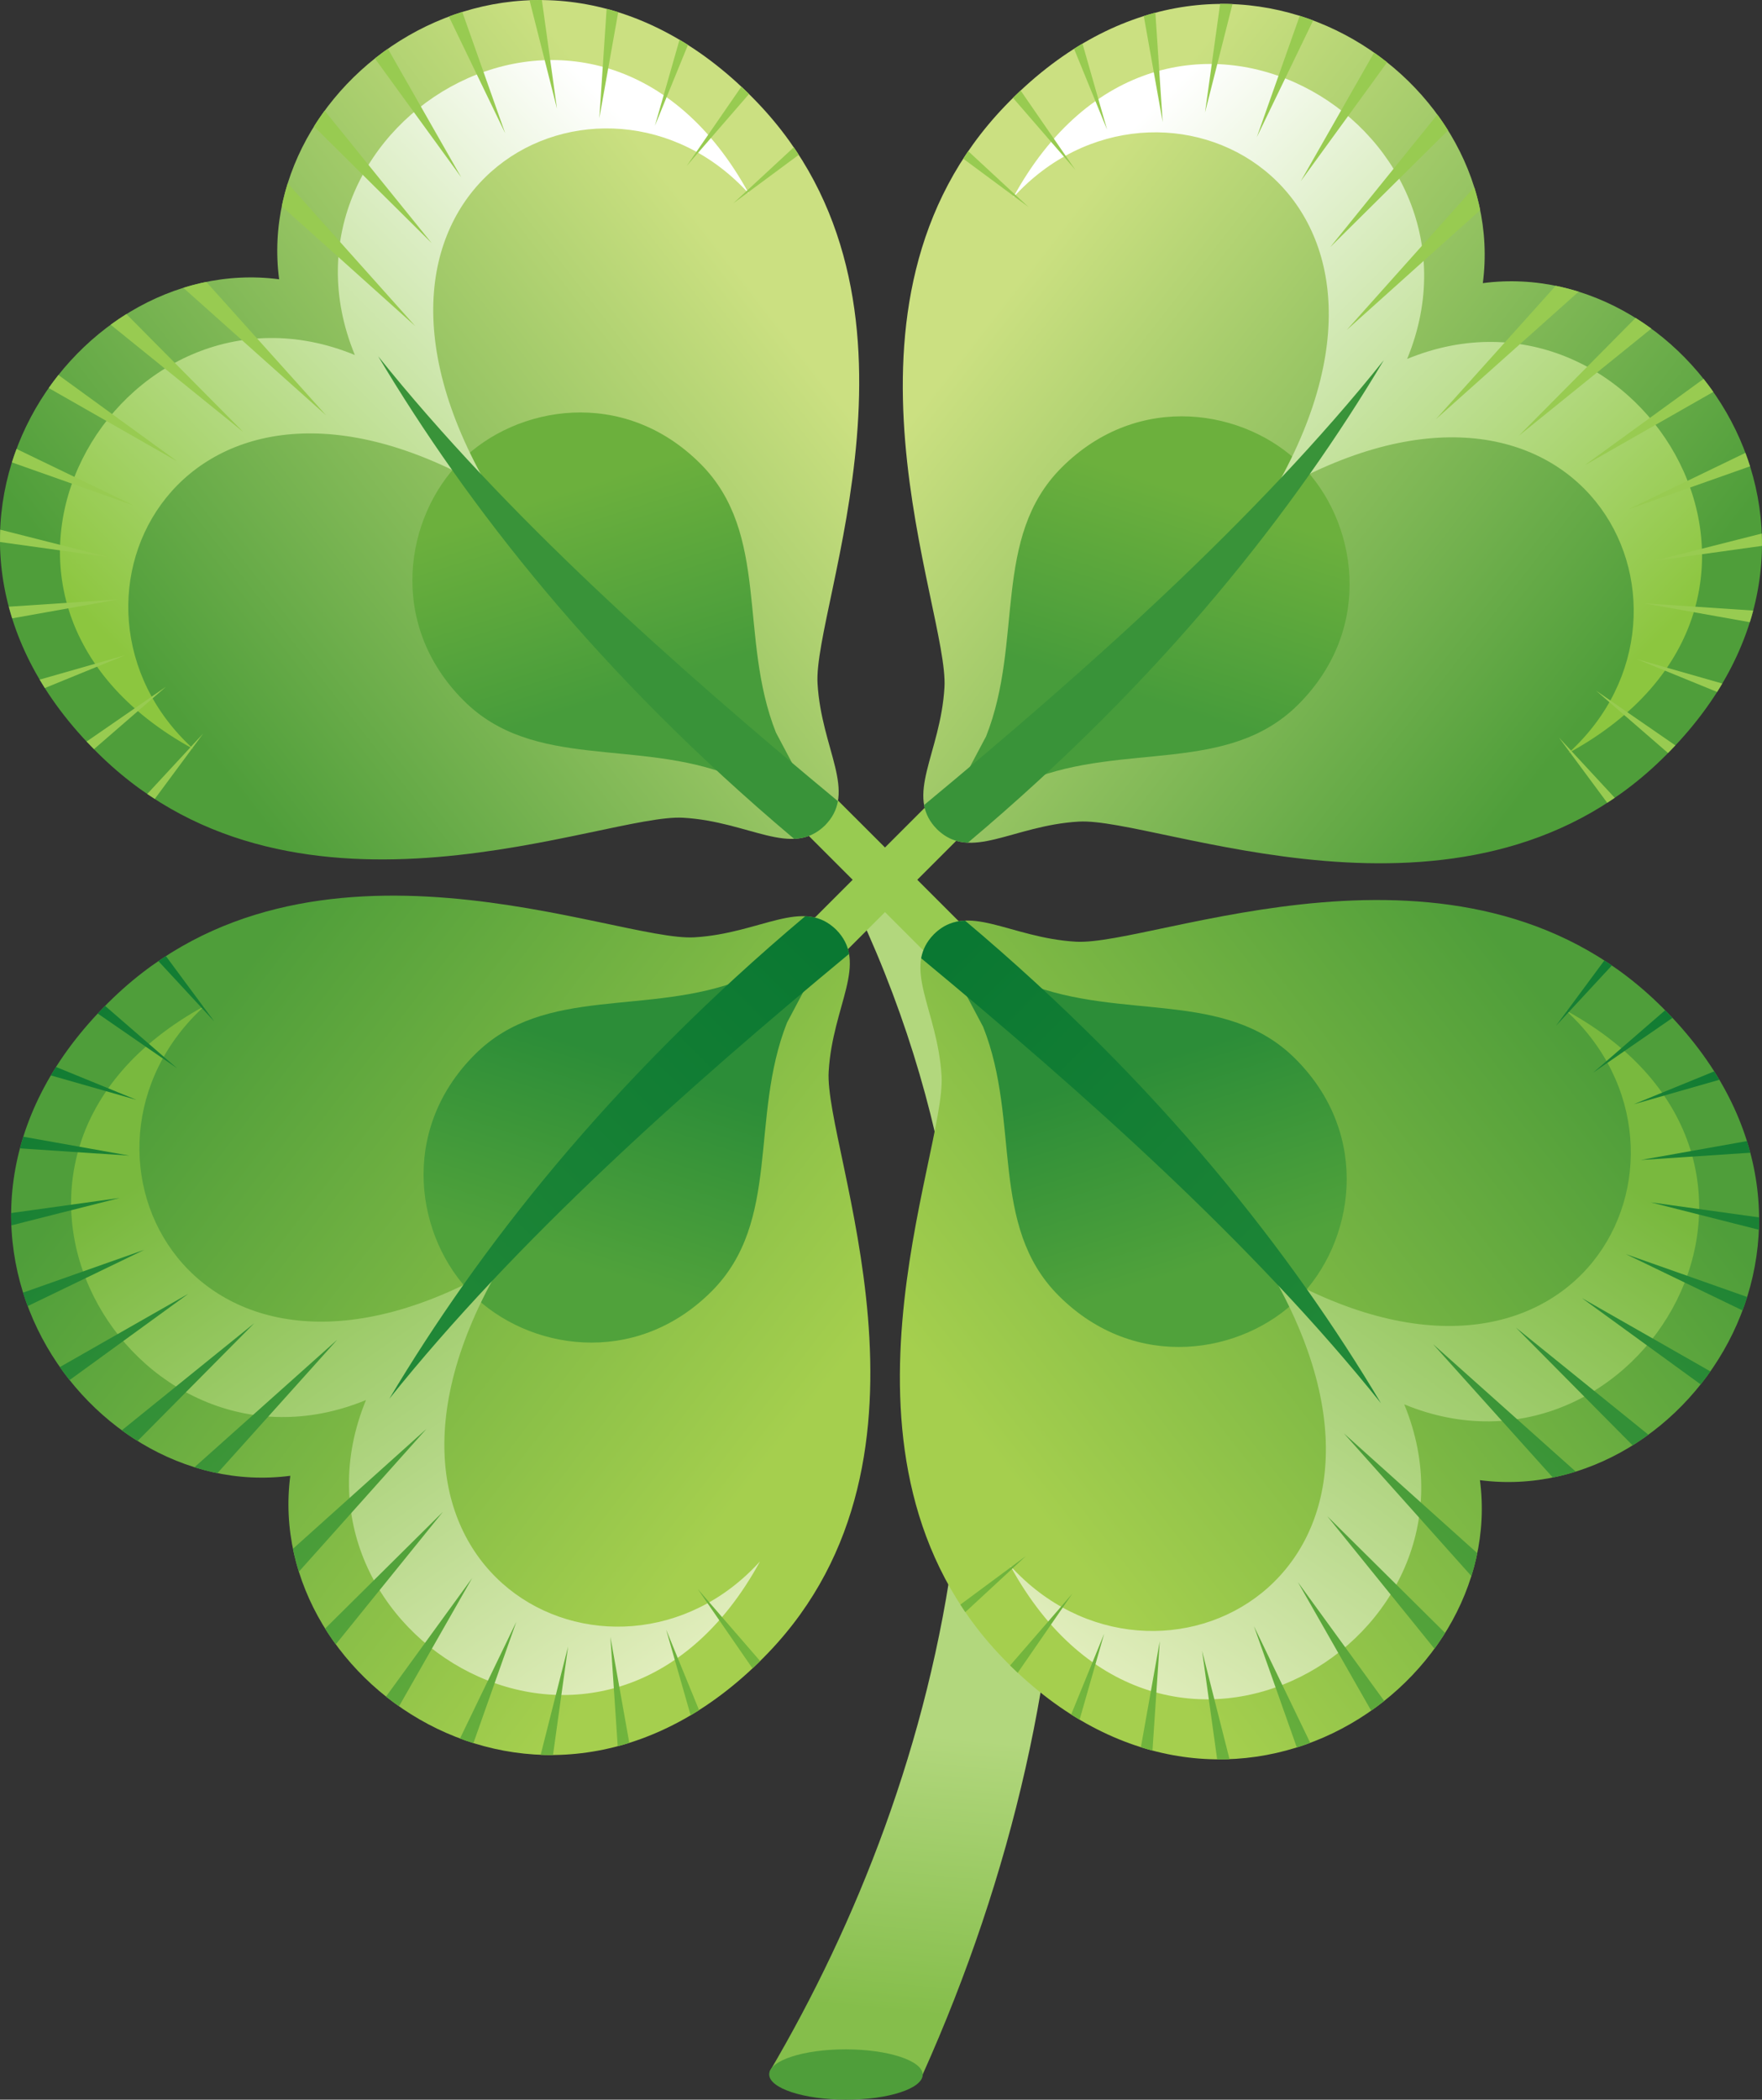 <?xml version="1.0" encoding="UTF-8"?>
<!DOCTYPE svg PUBLIC "-//W3C//DTD SVG 1.1//EN" "http://www.w3.org/Graphics/SVG/1.1/DTD/svg11.dtd">
<!-- Creator: CorelDRAW -->
<svg xmlns="http://www.w3.org/2000/svg" xml:space="preserve" width="273.52mm" height="325.876mm"
viewBox="0 0 34.663 41.298"
 xmlns:xlink="http://www.w3.org/1999/xlink">
 <rect x="0" y="0" width="34.663" height="41.298" fill="#333333" stroke="none"/>
 <defs>
  <style type="text/css">
    .fil6 {fill:#399339}
    .fil2 {fill:#4F9E3A}
    .fil1 {fill:#98CB51}
    .fil33 {fill:url(#id0)}
    .fil13 {fill:url(#id1)}
    .fil48 {fill:url(#id2)}
    .fil34 {fill:url(#id3)}
    .fil28 {fill:url(#id4)}
    .fil14 {fill:url(#id5)}
    .fil40 {fill:url(#id6)}
    .fil20 {fill:url(#id7)}
    .fil41 {fill:url(#id8)}
    .fil21 {fill:url(#id9)}
    .fil47 {fill:url(#id10)}
    .fil27 {fill:url(#id11)}
    .fil35 {fill:url(#id12)}
    .fil39 {fill:url(#id13)}
    .fil15 {fill:url(#id14)}
    .fil19 {fill:url(#id15)}
    .fil46 {fill:url(#id16)}
    .fil42 {fill:url(#id17)}
    .fil36 {fill:url(#id18)}
    .fil38 {fill:url(#id19)}
    .fil37 {fill:url(#id20)}
    .fil26 {fill:url(#id21)}
    .fil22 {fill:url(#id22)}
    .fil16 {fill:url(#id23)}
    .fil18 {fill:url(#id24)}
    .fil17 {fill:url(#id25)}
    .fil43 {fill:url(#id26)}
    .fil23 {fill:url(#id27)}
    .fil44 {fill:url(#id28)}
    .fil45 {fill:url(#id29)}
    .fil24 {fill:url(#id30)}
    .fil25 {fill:url(#id31)}
    .fil29 {fill:url(#id32)}
    .fil49 {fill:url(#id33)}
    .fil9 {fill:url(#id34)}
    .fil5 {fill:url(#id35)}
    .fil32 {fill:url(#id36)}
    .fil12 {fill:url(#id37)}
    .fil10 {fill:url(#id38)}
    .fil7 {fill:url(#id39)}
    .fil3 {fill:url(#id40)}
    .fil30 {fill:url(#id41)}
    .fil11 {fill:url(#id42)}
    .fil31 {fill:url(#id43)}
    .fil4 {fill:url(#id44)}
    .fil8 {fill:url(#id45)}
    .fil0 {fill:url(#id46)}
  </style>
  <linearGradient id="id0" gradientUnits="userSpaceOnUse" x1="31.51" y1="19.028" x2="18.401" y2="32.141">
   <stop offset="0" style="stop-color:#117C33"/>
   <stop offset="1" style="stop-color:#79B93E"/>
  </linearGradient>
  <linearGradient id="id1" gradientUnits="userSpaceOnUse" xlink:href="#id0" x1="3.313" y1="18.945" x2="16.425" y2="32.054">
  </linearGradient>
  <linearGradient id="id2" gradientUnits="userSpaceOnUse" xlink:href="#id0" x1="31.544" y1="18.995" x2="18.368" y2="32.174">
  </linearGradient>
  <linearGradient id="id3" gradientUnits="userSpaceOnUse" xlink:href="#id0" x1="31.52" y1="19.018" x2="18.391" y2="32.151">
  </linearGradient>
  <linearGradient id="id4" gradientUnits="userSpaceOnUse" xlink:href="#id0" x1="3.279" y1="18.911" x2="16.459" y2="32.087">
  </linearGradient>
  <linearGradient id="id5" gradientUnits="userSpaceOnUse" xlink:href="#id0" x1="3.303" y1="18.934" x2="16.436" y2="32.064">
  </linearGradient>
  <linearGradient id="id6" gradientUnits="userSpaceOnUse" xlink:href="#id0" x1="31.613" y1="18.925" x2="18.298" y2="32.244">
  </linearGradient>
  <linearGradient id="id7" gradientUnits="userSpaceOnUse" xlink:href="#id0" x1="3.21" y1="18.841" x2="16.529" y2="32.157">
  </linearGradient>
  <linearGradient id="id8" gradientUnits="userSpaceOnUse" xlink:href="#id0" x1="31.548" y1="18.99" x2="18.363" y2="32.179">
  </linearGradient>
  <linearGradient id="id9" gradientUnits="userSpaceOnUse" xlink:href="#id0" x1="3.275" y1="18.907" x2="16.463" y2="32.092">
  </linearGradient>
  <linearGradient id="id10" gradientUnits="userSpaceOnUse" xlink:href="#id0" x1="31.718" y1="18.82" x2="18.976" y2="31.566">
  </linearGradient>
  <linearGradient id="id11" gradientUnits="userSpaceOnUse" xlink:href="#id0" x1="3.105" y1="18.736" x2="15.85" y2="31.479">
  </linearGradient>
  <linearGradient id="id12" gradientUnits="userSpaceOnUse" xlink:href="#id0" x1="31.533" y1="19.005" x2="18.378" y2="32.164">
  </linearGradient>
  <linearGradient id="id13" gradientUnits="userSpaceOnUse" xlink:href="#id0" x1="31.613" y1="18.926" x2="18.299" y2="32.243">
  </linearGradient>
  <linearGradient id="id14" gradientUnits="userSpaceOnUse" xlink:href="#id0" x1="3.29" y1="18.922" x2="16.448" y2="32.076">
  </linearGradient>
  <linearGradient id="id15" gradientUnits="userSpaceOnUse" xlink:href="#id0" x1="3.21" y1="18.842" x2="16.528" y2="32.156">
  </linearGradient>
  <linearGradient id="id16" gradientUnits="userSpaceOnUse" xlink:href="#id0" x1="31.587" y1="18.951" x2="18.324" y2="32.218">
  </linearGradient>
  <linearGradient id="id17" gradientUnits="userSpaceOnUse" xlink:href="#id0" x1="31.511" y1="19.027" x2="18.4" y2="32.142">
  </linearGradient>
  <linearGradient id="id18" gradientUnits="userSpaceOnUse" xlink:href="#id0" x1="31.552" y1="18.986" x2="18.359" y2="32.183">
  </linearGradient>
  <linearGradient id="id19" gradientUnits="userSpaceOnUse" xlink:href="#id0" x1="31.578" y1="18.96" x2="18.333" y2="32.209">
  </linearGradient>
  <linearGradient id="id20" gradientUnits="userSpaceOnUse" xlink:href="#id0" x1="31.653" y1="18.886" x2="18.259" y2="32.284">
  </linearGradient>
  <linearGradient id="id21" gradientUnits="userSpaceOnUse" xlink:href="#id0" x1="3.236" y1="18.867" x2="16.503" y2="32.131">
  </linearGradient>
  <linearGradient id="id22" gradientUnits="userSpaceOnUse" xlink:href="#id0" x1="3.312" y1="18.943" x2="16.427" y2="32.055">
  </linearGradient>
  <linearGradient id="id23" gradientUnits="userSpaceOnUse" xlink:href="#id0" x1="3.271" y1="18.903" x2="16.467" y2="32.095">
  </linearGradient>
  <linearGradient id="id24" gradientUnits="userSpaceOnUse" xlink:href="#id0" x1="3.245" y1="18.877" x2="16.493" y2="32.121">
  </linearGradient>
  <linearGradient id="id25" gradientUnits="userSpaceOnUse" xlink:href="#id0" x1="3.17" y1="18.802" x2="16.568" y2="32.196">
  </linearGradient>
  <linearGradient id="id26" gradientUnits="userSpaceOnUse" xlink:href="#id0" x1="31.662" y1="18.876" x2="18.249" y2="32.293">
  </linearGradient>
  <linearGradient id="id27" gradientUnits="userSpaceOnUse" xlink:href="#id0" x1="3.16" y1="18.792" x2="16.578" y2="32.206">
  </linearGradient>
  <linearGradient id="id28" gradientUnits="userSpaceOnUse" xlink:href="#id0" x1="31.599" y1="18.94" x2="18.312" y2="32.23">
  </linearGradient>
  <linearGradient id="id29" gradientUnits="userSpaceOnUse" xlink:href="#id0" x1="31.528" y1="19.011" x2="18.383" y2="32.159">
  </linearGradient>
  <linearGradient id="id30" gradientUnits="userSpaceOnUse" xlink:href="#id0" x1="3.224" y1="18.855" x2="16.515" y2="32.142">
  </linearGradient>
  <linearGradient id="id31" gradientUnits="userSpaceOnUse" xlink:href="#id0" x1="3.295" y1="18.927" x2="16.444" y2="32.072">
  </linearGradient>
  <linearGradient id="id32" gradientUnits="userSpaceOnUse" x1="15.914" y1="18.51" x2="8.079" y2="26.347">
   <stop offset="0" style="stop-color:#0A7832"/>
   <stop offset="1" style="stop-color:#218837"/>
  </linearGradient>
  <linearGradient id="id33" gradientUnits="userSpaceOnUse" xlink:href="#id32" x1="18.91" y1="18.597" x2="26.747" y2="26.432">
  </linearGradient>
  <linearGradient id="id34" gradientUnits="userSpaceOnUse" x1="11.983" y1="2.022" x2="1.781" y2="12.228">
   <stop offset="0" style="stop-color:white"/>
   <stop offset="1" style="stop-color:#8CC63F"/>
  </linearGradient>
  <linearGradient id="id35" gradientUnits="userSpaceOnUse" xlink:href="#id34" x1="22.678" y1="2.1" x2="32.883" y2="12.303">
  </linearGradient>
  <linearGradient id="id36" gradientUnits="userSpaceOnUse" x1="23.554" y1="35.086" x2="31.875" y2="23.198">
   <stop offset="0" style="stop-color:#E6F0C3"/>
   <stop offset="1" style="stop-color:#79B93E"/>
  </linearGradient>
  <linearGradient id="id37" gradientUnits="userSpaceOnUse" xlink:href="#id36" x1="11.273" y1="34.999" x2="2.948" y2="23.114">
  </linearGradient>
  <linearGradient id="id38" gradientUnits="userSpaceOnUse" x1="5.54" y1="18.111" x2="16.667" y2="26.753">
   <stop offset="0" style="stop-color:#4F9E3A"/>
   <stop offset="1" style="stop-color:#A5CF4E"/>
  </linearGradient>
  <linearGradient id="id39" gradientUnits="userSpaceOnUse" x1="5.321" y1="16.409" x2="16.448" y2="7.767">
   <stop offset="0" style="stop-color:#4F9E3A"/>
   <stop offset="1" style="stop-color:#CBE081"/>
  </linearGradient>
  <linearGradient id="id40" gradientUnits="userSpaceOnUse" xlink:href="#id39" x1="29.343" y1="16.484" x2="18.215" y2="7.844">
  </linearGradient>
  <linearGradient id="id41" gradientUnits="userSpaceOnUse" xlink:href="#id38" x1="29.284" y1="18.196" x2="18.159" y2="26.839">
  </linearGradient>
  <linearGradient id="id42" gradientUnits="userSpaceOnUse" x1="13.049" y1="21.06" x2="11.798" y2="25.015">
   <stop offset="0" style="stop-color:#2C8D38"/>
   <stop offset="1" style="stop-color:#50A23B"/>
  </linearGradient>
  <linearGradient id="id43" gradientUnits="userSpaceOnUse" xlink:href="#id42" x1="21.775" y1="21.145" x2="23.027" y2="25.101">
  </linearGradient>
  <linearGradient id="id44" gradientUnits="userSpaceOnUse" x1="21.833" y1="13.537" x2="23.084" y2="9.581">
   <stop offset="0" style="stop-color:#479C3B"/>
   <stop offset="1" style="stop-color:#6CB03D"/>
  </linearGradient>
  <linearGradient id="id45" gradientUnits="userSpaceOnUse" xlink:href="#id44" x1="12.83" y1="13.46" x2="11.578" y2="9.505">
  </linearGradient>
  <linearGradient id="id46" gradientUnits="userSpaceOnUse" x1="17.886" y1="39.595" x2="18.419" y2="34.135">
   <stop offset="0" style="stop-color:#85BE4B"/>
   <stop offset="1" style="stop-color:#B2D77D"/>
  </linearGradient>
 </defs>
 <g id="Слой_x0020_1">
  <g id="_244799528">
   <path id="_200459952" class="fil0" d="M16.89 17.946c3.952,8.489 1.661,17.003 -1.748,22.797l3.009 0.061c3.526,-7.856 3.86,-16.691 -0.447,-23.329l-0.814 0.471z"/>
   <polygon id="_200469600" class="fil1" points="18.388,15.691 19.023,16.326 18.045,17.304 19.023,18.282 18.388,18.918 17.41,17.94 16.432,18.918 15.796,18.283 16.774,17.304 15.796,16.326 16.431,15.691 17.41,16.669 "/>
   <ellipse id="_200482296" class="fil2" transform="matrix(1.04 0.002 -0.002 1.486 16.642 40.803)" rx="1.452" ry="0.333"/>
   <g>
    <path id="_200461224" class="fil3" d="M18.431 16.308c-0.646,-0.658 0.072,-1.481 0.149,-2.789 0.091,-1.537 -2.548,-7.538 1.19,-11.433 4.285,-4.467 9.947,-0.672 9.401,3.483 4.155,-0.545 7.949,5.116 3.483,9.401 -3.895,3.738 -9.896,1.099 -11.433,1.19 -1.309,0.077 -2.131,0.795 -2.789,0.149z"/>
    <path id="_200480520" class="fil4" d="M18.431 16.308l0.968 -1.825c0.742,-1.874 0.107,-3.908 1.485,-5.286 1.517,-1.517 3.625,-1.144 4.713,-0.055 1.089,1.089 1.462,3.196 -0.055,4.713 -1.378,1.378 -3.411,0.742 -5.286,1.484l-1.825 0.968z"/>
    <path id="_200475048" class="fil5" d="M25.028 9.714c3.534,-6.035 -2.231,-8.989 -5.098,-5.827 2.977,-5.456 9.652,-1.438 7.752,3.173 4.611,-1.9 8.629,4.775 3.173,7.752 3.162,-2.867 0.208,-8.632 -5.827,-5.098z"/>
    <path id="_200481384" class="fil1" d="M26.494 6.49l2.625 -2.357c-0.031,-0.152 -0.07,-0.303 -0.116,-0.451l-2.509 2.808z"/>
    <path id="_200474160" class="fil1" d="M26.169 4.861l2.318 -2.297c-0.066,-0.106 -0.136,-0.209 -0.21,-0.31l-2.108 2.607z"/>
    <path id="_200473128" class="fil1" d="M25.59 3.563l1.698 -2.337c-0.083,-0.066 -0.169,-0.13 -0.256,-0.191l-1.442 2.528z"/>
    <path id="_200461704" class="fil1" d="M24.725 2.697l1.108 -2.295c-0.087,-0.033 -0.175,-0.063 -0.264,-0.091l-0.844 2.386z"/>
    <path id="_200465016" class="fil1" d="M23.706 2.212l0.54 -2.132c-0.081,-0.003 -0.162,-0.004 -0.243,-0.004l-0.297 2.136z"/>
    <path id="_200465400" class="fil1" d="M22.873 2.401l-0.144 -2.152c-0.076,0.02 -0.152,0.042 -0.228,0.066l0.372 2.086z"/>
    <path id="_200466624" class="fil1" d="M21.777 2.542l-0.482 -1.685c-0.055,0.033 -0.111,0.067 -0.166,0.102l0.647 1.583z"/>
    <path id="_200474040" class="fil1" d="M21.155 3.341l-1.077 -1.561c-0.05,0.047 -0.1,0.095 -0.15,0.145l1.227 1.416z"/>
    <path id="_200455200" class="fil1" d="M20.235 4.073l-1.188 -1.1c-0.034,0.049 -0.066,0.098 -0.098,0.148l1.286 0.952z"/>
    <path id="_200460552" class="fil1" d="M30.605 5.62l-2.357 2.625 2.808 -2.508c-0.148,-0.046 -0.298,-0.085 -0.451,-0.116z"/>
    <path id="_200482416" class="fil1" d="M32.176 6.253l-2.297 2.318 2.607 -2.108c-0.101,-0.074 -0.204,-0.144 -0.31,-0.21z"/>
    <path id="_200462544" class="fil1" d="M33.514 7.452l-2.337 1.698 2.528 -1.442c-0.061,-0.087 -0.125,-0.173 -0.191,-0.256z"/>
    <path id="_200468976" class="fil1" d="M34.337 8.907l-2.295 1.108 2.386 -0.843c-0.028,-0.089 -0.058,-0.177 -0.091,-0.264z"/>
    <path id="_200476536" class="fil1" d="M34.659 10.494l-2.132 0.54 2.135 -0.297c0.001,-0.081 -0.001,-0.162 -0.004,-0.243z"/>
    <path id="_200469696" class="fil1" d="M34.49 12.009l-2.152 -0.143 2.086 0.372c0.024,-0.076 0.046,-0.152 0.066,-0.228z"/>
    <path id="_251656856" class="fil1" d="M33.881 13.444l-1.684 -0.481 1.583 0.647c0.035,-0.055 0.069,-0.111 0.102,-0.166z"/>
    <path id="_200454984" class="fil1" d="M32.959 14.661l-1.562 -1.078 1.417 1.228c0.049,-0.05 0.097,-0.1 0.145,-0.15z"/>
    <path id="_200483928" class="fil1" d="M31.766 15.692l-1.1 -1.188 0.952 1.286c0.05,-0.032 0.099,-0.065 0.148,-0.098z"/>
    <path id="_200464680" class="fil6" d="M27.227 7.079c-2.507,3.132 -5.835,6.093 -9.048,8.755 0.03,0.169 0.106,0.326 0.252,0.474 0.188,0.184 0.389,0.258 0.611,0.266 3.864,-3.251 6.431,-6.555 8.184,-9.495z"/>
   </g>
   <g>
    <path id="_200453760" class="fil7" d="M16.232 16.232c0.646,-0.658 -0.072,-1.481 -0.149,-2.789 -0.091,-1.537 2.548,-7.538 -1.19,-11.433 -4.285,-4.467 -9.947,-0.672 -9.402,3.483 -4.155,-0.545 -7.949,5.116 -3.483,9.401 3.895,3.738 9.896,1.099 11.433,1.19 1.309,0.077 2.132,0.795 2.789,0.149z"/>
    <path id="_200470680" class="fil8" d="M16.232 16.232l-0.968 -1.825c-0.742,-1.874 -0.107,-3.908 -1.485,-5.286 -1.517,-1.517 -3.625,-1.144 -4.713,-0.055 -1.089,1.089 -1.462,3.196 0.055,4.713 1.378,1.378 3.411,0.742 5.286,1.485l1.825 0.968z"/>
    <path id="_200460888" class="fil9" d="M9.635 9.637c-3.534,-6.035 2.231,-8.989 5.098,-5.827 -2.977,-5.456 -9.652,-1.438 -7.752,3.173 -4.611,-1.9 -8.628,4.775 -3.173,7.752 -3.162,-2.867 -0.208,-8.632 5.827,-5.098z"/>
    <path id="_200482920" class="fil1" d="M8.169 6.414l-2.625 -2.357c0.031,-0.152 0.07,-0.303 0.116,-0.451l2.509 2.808z"/>
    <path id="_200456448" class="fil1" d="M8.494 4.784l-2.318 -2.297c0.066,-0.106 0.136,-0.209 0.21,-0.31l2.108 2.607z"/>
    <path id="_200461848" class="fil1" d="M9.073 3.487l-1.698 -2.337c0.083,-0.066 0.169,-0.13 0.256,-0.191l1.442 2.528z"/>
    <path id="_200476488" class="fil1" d="M9.938 2.62l-1.108 -2.295c0.087,-0.033 0.175,-0.063 0.264,-0.091l0.844 2.386z"/>
    <path id="_200478792" class="fil1" d="M10.957 2.136l-0.54 -2.132c0.081,-0.003 0.162,-0.004 0.243,-0.004l0.297 2.136z"/>
    <path id="_200460432" class="fil1" d="M11.79 2.325l0.144 -2.152c0.076,0.02 0.152,0.042 0.228,0.066l-0.372 2.086z"/>
    <path id="_200480064" class="fil1" d="M12.886 2.466l0.482 -1.685c0.055,0.033 0.111,0.067 0.166,0.102l-0.647 1.583z"/>
    <path id="_200478000" class="fil1" d="M13.508 3.265l1.077 -1.561c0.05,0.047 0.1,0.095 0.15,0.145l-1.227 1.416z"/>
    <path id="_200458392" class="fil1" d="M14.428 3.997l1.188 -1.1c0.034,0.049 0.066,0.098 0.098,0.148l-1.286 0.952z"/>
    <path id="_200456424" class="fil1" d="M4.058 5.544l2.357 2.625 -2.808 -2.508c0.148,-0.046 0.298,-0.085 0.451,-0.116z"/>
    <path id="_200457504" class="fil1" d="M2.487 6.177l2.297 2.318 -2.607 -2.108c0.101,-0.074 0.204,-0.144 0.31,-0.21z"/>
    <path id="_251649944" class="fil1" d="M1.149 7.376l2.337 1.698 -2.528 -1.442c0.061,-0.087 0.125,-0.173 0.191,-0.256z"/>
    <path id="_251652296" class="fil1" d="M0.325 8.83l2.295 1.108 -2.386 -0.843c0.028,-0.089 0.058,-0.177 0.091,-0.264z"/>
    <path id="_251651312" class="fil1" d="M0.004 10.418l2.132 0.54 -2.135 -0.297c-0.001,-0.081 0.001,-0.162 0.004,-0.243z"/>
    <path id="_251678240" class="fil1" d="M0.173 11.933l2.152 -0.143 -2.085 0.372c-0.024,-0.076 -0.046,-0.152 -0.066,-0.228z"/>
    <path id="_251661152" class="fil1" d="M0.781 13.367l1.684 -0.481 -1.583 0.647c-0.035,-0.055 -0.069,-0.111 -0.102,-0.166z"/>
    <path id="_251662736" class="fil1" d="M1.704 14.585l1.562 -1.078 -1.417 1.228c-0.049,-0.05 -0.097,-0.1 -0.145,-0.15z"/>
    <path id="_251669648" class="fil1" d="M2.897 15.616l1.1 -1.188 -0.952 1.286c-0.05,-0.032 -0.099,-0.065 -0.148,-0.098z"/>
    <path id="_251666720" class="fil6" d="M7.436 7.003c2.507,3.132 5.835,6.093 9.048,8.755 -0.03,0.169 -0.106,0.326 -0.252,0.474 -0.188,0.184 -0.389,0.258 -0.611,0.266 -3.864,-3.251 -6.431,-6.555 -8.184,-9.495z"/>
   </g>
   <g>
    <path id="_251655656" class="fil10" d="M16.451 18.288c0.646,0.658 -0.072,1.481 -0.149,2.789 -0.091,1.537 2.548,7.538 -1.19,11.433 -4.285,4.467 -9.947,0.672 -9.401,-3.483 -4.155,0.545 -7.949,-5.116 -3.483,-9.401 3.895,-3.738 9.896,-1.099 11.433,-1.19 1.309,-0.077 2.132,-0.795 2.789,-0.149z"/>
    <path id="_200455392" class="fil11" d="M16.451 18.288l-0.968 1.825c-0.742,1.874 -0.107,3.908 -1.484,5.286 -1.517,1.517 -3.625,1.144 -4.713,0.055 -1.089,-1.089 -1.462,-3.196 0.055,-4.713 1.378,-1.378 3.411,-0.742 5.286,-1.484l1.825 -0.968z"/>
    <path id="_200465328" class="fil12" d="M9.854 24.883c-3.534,6.035 2.231,8.989 5.098,5.827 -2.977,5.456 -9.652,1.438 -7.752,-3.173 -4.611,1.9 -8.628,-4.775 -3.173,-7.752 -3.162,2.867 -0.208,8.632 5.827,5.098z"/>
    <path id="_200472672" class="fil13" d="M8.388 28.106l-2.625 2.357c0.031,0.152 0.07,0.303 0.116,0.451l2.509 -2.808z"/>
    <path id="_200482944" class="fil14" d="M8.713 29.736l-2.318 2.297c0.066,0.106 0.136,0.209 0.21,0.31l2.108 -2.607z"/>
    <path id="_200458008" class="fil15" d="M9.292 31.033l-1.698 2.337c0.083,0.066 0.169,0.13 0.256,0.191l1.442 -2.529z"/>
    <path id="_200479320" class="fil16" d="M10.157 31.9l-1.108 2.295c0.087,0.033 0.175,0.063 0.264,0.091l0.844 -2.386z"/>
    <path id="_200468016" class="fil17" d="M11.176 32.384l-0.54 2.132c0.081,0.003 0.162,0.005 0.243,0.004l0.297 -2.136z"/>
    <path id="_200478696" class="fil18" d="M12.008 32.195l0.144 2.152c0.076,-0.02 0.152,-0.042 0.228,-0.066l-0.372 -2.085z"/>
    <path id="_200479176" class="fil19" d="M13.105 32.054l0.482 1.685c0.055,-0.033 0.111,-0.067 0.166,-0.102l-0.648 -1.583z"/>
    <path id="_200472864" class="fil20" d="M13.727 31.255l1.077 1.561c0.05,-0.047 0.1,-0.095 0.15,-0.145l-1.227 -1.416z"/>
    <path id="_200476392" class="fil13" d="M14.647 30.523l1.188 1.1c0.034,-0.049 0.066,-0.098 0.098,-0.148l-1.286 -0.952z"/>
    <path id="_200456952" class="fil13" d="M4.277 28.976l2.357 -2.625 -2.808 2.508c0.148,0.046 0.299,0.085 0.451,0.116z"/>
    <path id="_200470032" class="fil21" d="M2.706 28.343l2.297 -2.318 -2.607 2.108c0.101,0.074 0.204,0.144 0.31,0.21z"/>
    <path id="_200472384" class="fil22" d="M1.368 27.145l2.337 -1.698 -2.528 1.442c0.061,0.087 0.125,0.173 0.191,0.256z"/>
    <path id="_200468592" class="fil23" d="M0.544 25.69l2.295 -1.108 -2.386 0.843c0.028,0.089 0.058,0.177 0.091,0.264z"/>
    <path id="_200476992" class="fil24" d="M0.223 24.102l2.132 -0.54 -2.135 0.297c-0.001,0.081 0.001,0.162 0.004,0.243z"/>
    <path id="_200468064" class="fil25" d="M0.392 22.587l2.152 0.143 -2.085 -0.372c-0.024,0.076 -0.046,0.152 -0.066,0.229z"/>
    <path id="_200456568" class="fil26" d="M1 21.152l1.685 0.481 -1.583 -0.647c-0.035,0.055 -0.069,0.111 -0.102,0.166z"/>
    <path id="_200471256" class="fil27" d="M1.923 19.935l1.562 1.078 -1.417 -1.228c-0.049,0.05 -0.097,0.1 -0.145,0.15z"/>
    <path id="_200453952" class="fil28" d="M3.116 18.904l1.1 1.188 -0.952 -1.286c-0.05,0.032 -0.099,0.065 -0.148,0.098z"/>
    <path id="_200462808" class="fil29" d="M7.655 27.517c2.507,-3.132 5.835,-6.093 9.048,-8.755 -0.03,-0.169 -0.106,-0.326 -0.252,-0.474 -0.188,-0.184 -0.389,-0.258 -0.611,-0.266 -3.864,3.251 -6.431,6.555 -8.184,9.495z"/>
   </g>
   <g>
    <path id="_200474400" class="fil30" d="M18.374 18.374c-0.646,0.658 0.072,1.481 0.149,2.789 0.091,1.537 -2.548,7.538 1.19,11.433 4.285,4.466 9.947,0.672 9.401,-3.483 4.155,0.545 7.949,-5.116 3.483,-9.401 -3.895,-3.738 -9.896,-1.099 -11.433,-1.19 -1.309,-0.077 -2.132,-0.795 -2.789,-0.149z"/>
    <path id="_251654000" class="fil31" d="M18.374 18.374l0.968 1.825c0.742,1.874 0.107,3.908 1.485,5.286 1.517,1.517 3.625,1.144 4.713,0.055 1.089,-1.089 1.462,-3.196 -0.055,-4.713 -1.378,-1.378 -3.411,-0.742 -5.286,-1.485l-1.825 -0.968z"/>
    <path id="_200458032" class="fil32" d="M24.971 24.968c3.535,6.035 -2.231,8.989 -5.098,5.827 2.977,5.456 9.652,1.438 7.752,-3.173 4.611,1.9 8.629,-4.775 3.173,-7.752 3.162,2.867 0.208,8.632 -5.827,5.098z"/>
    <path id="_251677016" class="fil33" d="M26.437 28.192l2.625 2.357c-0.031,0.152 -0.07,0.303 -0.116,0.451l-2.509 -2.808z"/>
    <path id="_244805240" class="fil34" d="M26.111 29.821l2.318 2.297c-0.066,0.106 -0.136,0.209 -0.21,0.31l-2.108 -2.607z"/>
    <path id="_244811000" class="fil35" d="M25.533 31.119l1.698 2.337c-0.083,0.066 -0.169,0.13 -0.256,0.191l-1.442 -2.528z"/>
    <path id="_244826528" class="fil36" d="M24.668 31.985l1.108 2.295c-0.087,0.033 -0.175,0.063 -0.264,0.091l-0.844 -2.386z"/>
    <path id="_244806800" class="fil37" d="M23.648 32.47l0.54 2.132c-0.081,0.003 -0.162,0.005 -0.243,0.004l-0.297 -2.136z"/>
    <path id="_244822640" class="fil38" d="M22.816 32.281l-0.144 2.152c-0.076,-0.02 -0.152,-0.042 -0.228,-0.066l0.372 -2.086z"/>
    <path id="_244822016" class="fil39" d="M21.72 32.14l-0.482 1.685c-0.055,-0.033 -0.111,-0.067 -0.166,-0.102l0.647 -1.583z"/>
    <path id="_244821200" class="fil40" d="M21.098 31.341l-1.077 1.561c-0.05,-0.047 -0.1,-0.095 -0.15,-0.144l1.227 -1.416z"/>
    <path id="_244803224" class="fil33" d="M20.178 30.609l-1.188 1.1c-0.034,-0.049 -0.066,-0.098 -0.098,-0.148l1.286 -0.952z"/>
    <path id="_244802336" class="fil33" d="M30.548 29.062l-2.357 -2.625 2.808 2.508c-0.148,0.046 -0.298,0.085 -0.451,0.116z"/>
    <path id="_244801976" class="fil41" d="M32.118 28.429l-2.297 -2.318 2.607 2.108c-0.101,0.074 -0.204,0.144 -0.31,0.21z"/>
    <path id="_244801304" class="fil42" d="M33.457 27.23l-2.337 -1.698 2.528 1.442c-0.061,0.087 -0.125,0.173 -0.191,0.256z"/>
    <path id="_244817024" class="fil43" d="M34.28 25.775l-2.295 -1.108 2.386 0.843c-0.028,0.089 -0.058,0.177 -0.091,0.264z"/>
    <path id="_244799048" class="fil44" d="M34.602 24.188l-2.131 -0.54 2.135 0.297c0.001,0.081 -0.001,0.162 -0.004,0.243z"/>
    <path id="_244814864" class="fil45" d="M34.432 22.673l-2.152 0.143 2.086 -0.372c0.024,0.076 0.046,0.152 0.066,0.229z"/>
    <path id="_244798424" class="fil46" d="M33.824 21.238l-1.685 0.482 1.583 -0.647c0.035,0.055 0.069,0.111 0.102,0.166z"/>
    <path id="_244798280" class="fil47" d="M32.901 20.021l-1.561 1.078 1.417 -1.228c0.049,0.05 0.098,0.1 0.145,0.15z"/>
    <path id="_244812032" class="fil48" d="M31.709 18.99l-1.1 1.188 0.952 -1.286c0.05,0.032 0.099,0.065 0.148,0.098z"/>
    <path id="_244811216" class="fil49" d="M27.17 27.603c-2.507,-3.132 -5.835,-6.093 -9.048,-8.755 0.03,-0.169 0.106,-0.326 0.252,-0.474 0.188,-0.184 0.389,-0.258 0.611,-0.266 3.864,3.251 6.431,6.555 8.184,9.495z"/>
   </g>
  </g>
 </g>
</svg>
